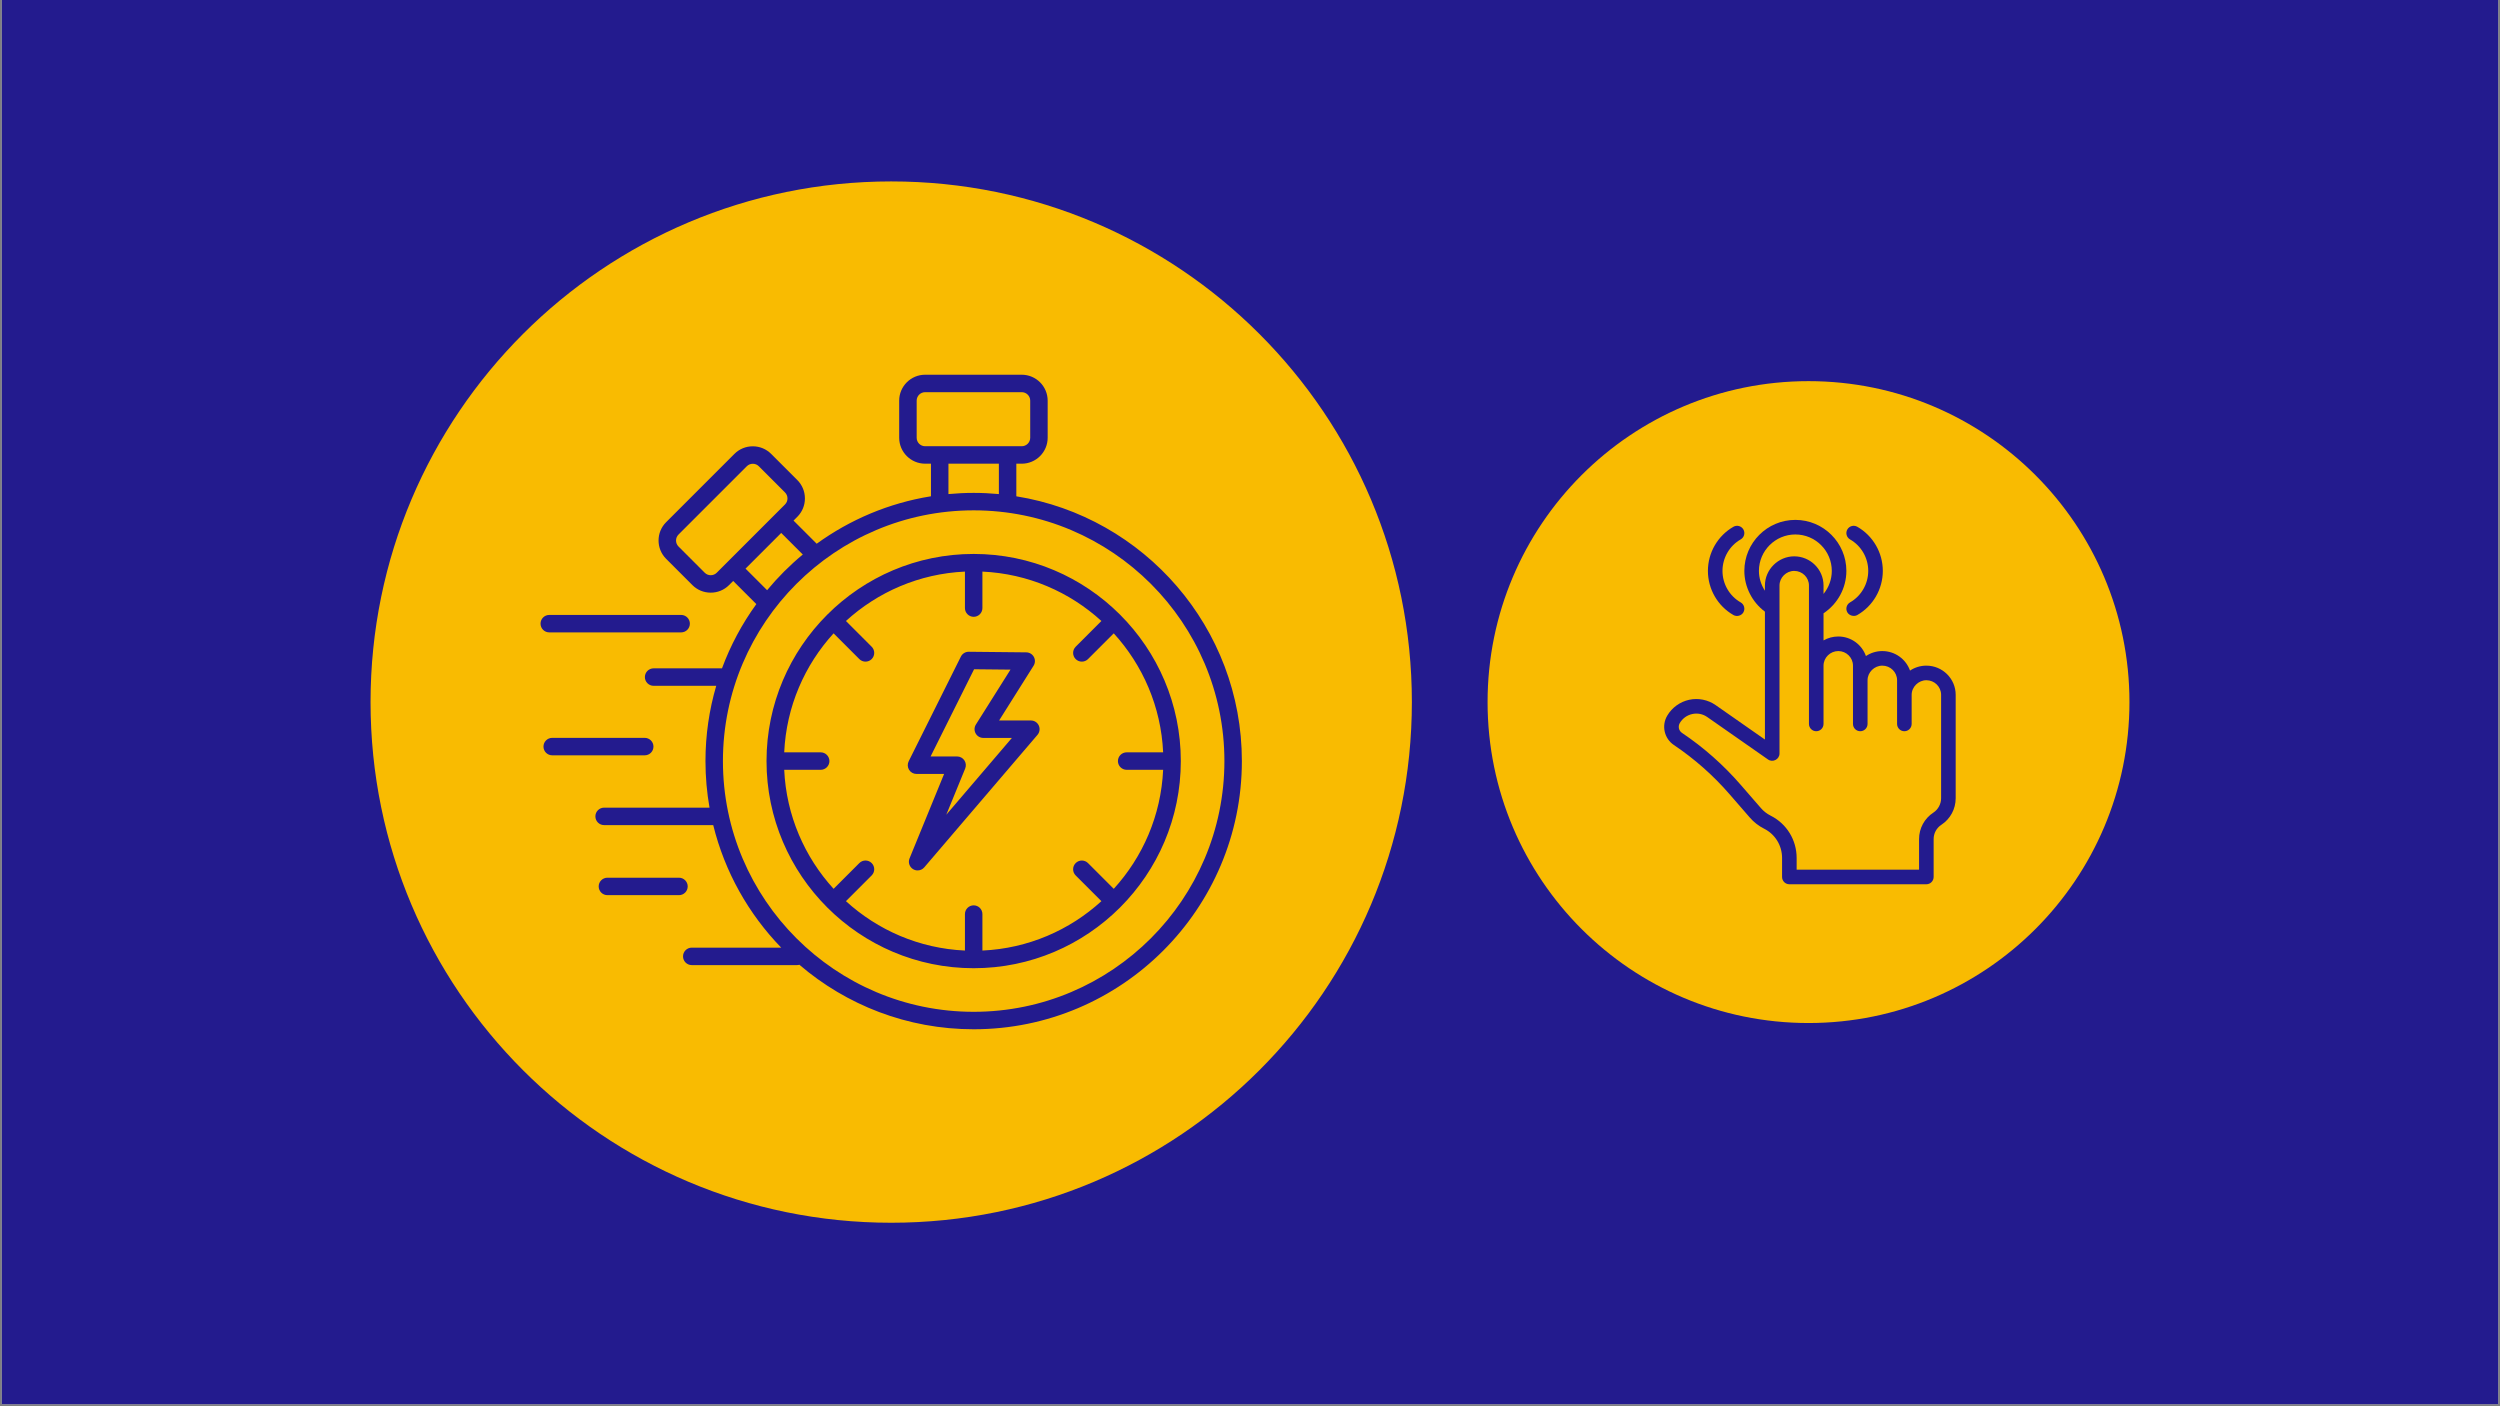 <svg xmlns="http://www.w3.org/2000/svg" xmlns:xlink="http://www.w3.org/1999/xlink" width="1600" zoomAndPan="magnify" viewBox="0 0 1200 675" height="900" preserveAspectRatio="xMidYMid meet" version="1.0"><rect x="0" y="0" width="1200" height="675" fill="#808080" stroke="none"/><defs><clipPath id="7d92bc4646"><path d="M 0.887 0 L 1199.113 0 L 1199.113 674 L 0.887 674 Z M 0.887 0 " clip-rule="nonzero"/></clipPath><clipPath id="21ee207170"><path d="M 177.863 87.082 L 677.699 87.082 L 677.699 586.918 L 177.863 586.918 Z M 177.863 87.082 " clip-rule="nonzero"/></clipPath><clipPath id="ae7f45e2a4"><path d="M 427.781 87.082 C 289.758 87.082 177.863 198.977 177.863 337 C 177.863 475.027 289.758 586.918 427.781 586.918 C 565.809 586.918 677.699 475.027 677.699 337 C 677.699 198.977 565.809 87.082 427.781 87.082 Z M 427.781 87.082 " clip-rule="nonzero"/></clipPath><clipPath id="356bb42f7e"><path d="M 714.035 182.949 L 1022.137 182.949 L 1022.137 491.051 L 714.035 491.051 Z M 714.035 182.949 " clip-rule="nonzero"/></clipPath><clipPath id="250ba2eeea"><path d="M 868.086 182.949 C 783.004 182.949 714.035 251.922 714.035 337 C 714.035 422.082 783.004 491.051 868.086 491.051 C 953.164 491.051 1022.137 422.082 1022.137 337 C 1022.137 251.922 953.164 182.949 868.086 182.949 Z M 868.086 182.949 " clip-rule="nonzero"/></clipPath><clipPath id="7bc500a9a5"><path d="M 259.457 179.828 L 596.457 179.828 L 596.457 494.363 L 259.457 494.363 Z M 259.457 179.828 " clip-rule="nonzero"/></clipPath><clipPath id="fc4196e299"><path d="M 798 249.504 L 938.973 249.504 L 938.973 424.746 L 798 424.746 Z M 798 249.504 " clip-rule="nonzero"/></clipPath></defs><g clip-path="url(#7d92bc4646)"><path fill="#ffffff" d="M 0.887 0 L 1199.113 0 L 1199.113 674 L 0.887 674 Z M 0.887 0 " fill-opacity="1" fill-rule="nonzero"/><path fill="#231b8e" d="M 0.887 0 L 1199.113 0 L 1199.113 674 L 0.887 674 Z M 0.887 0 " fill-opacity="1" fill-rule="nonzero"/></g><g clip-path="url(#21ee207170)"><g clip-path="url(#ae7f45e2a4)"><path fill="#f9bb01" d="M 177.863 87.082 L 677.699 87.082 L 677.699 586.918 L 177.863 586.918 Z M 177.863 87.082 " fill-opacity="1" fill-rule="nonzero"/></g></g><g clip-path="url(#356bb42f7e)"><g clip-path="url(#250ba2eeea)"><path fill="#f9bb01" d="M 714.035 182.949 L 1022.137 182.949 L 1022.137 491.051 L 714.035 491.051 Z M 714.035 182.949 " fill-opacity="1" fill-rule="nonzero"/></g></g><g clip-path="url(#7bc500a9a5)"><path fill="#231b8e" d="M 263.648 303.547 C 261.336 303.547 259.457 301.668 259.457 299.359 C 259.457 297.047 261.336 295.168 263.648 295.168 L 326.945 295.168 C 329.258 295.168 331.137 297.047 331.137 299.359 C 331.137 301.668 329.258 303.547 326.945 303.547 Z M 313.66 358.359 C 313.66 356.047 311.785 354.172 309.473 354.172 L 265.059 354.172 C 262.746 354.172 260.867 356.047 260.867 358.359 C 260.867 360.672 262.746 362.551 265.059 362.551 L 309.473 362.551 C 311.789 362.551 313.66 360.68 313.66 358.359 Z M 330.098 425.484 C 330.098 423.172 328.219 421.297 325.906 421.297 L 291.559 421.297 C 289.246 421.297 287.367 423.172 287.367 425.484 C 287.367 427.797 289.246 429.676 291.559 429.676 L 325.906 429.676 C 328.219 429.676 330.098 427.797 330.098 425.484 Z M 596.098 365.316 C 596.098 436.305 538.344 494.051 467.363 494.051 C 435.453 494.051 406.223 482.371 383.707 463.082 C 383.336 463.188 382.953 463.25 382.555 463.25 L 332.043 463.25 C 329.734 463.25 327.855 461.371 327.855 459.059 C 327.855 456.746 329.734 454.867 332.043 454.867 L 374.977 454.867 C 359.34 438.742 347.883 418.551 342.348 396.055 L 289.973 396.055 C 287.66 396.055 285.781 394.176 285.781 391.863 C 285.781 389.551 287.66 387.672 289.973 387.672 L 340.57 387.672 C 339.293 380.41 338.625 372.945 338.625 365.316 C 338.625 352.781 340.434 340.656 343.793 329.188 L 313.73 329.188 C 311.422 329.188 309.543 327.309 309.543 324.996 C 309.543 322.684 311.422 320.805 313.73 320.805 L 346.559 320.805 C 350.648 309.738 356.223 299.379 363.039 289.973 L 351.93 278.859 L 349.945 280.844 C 347.605 283.191 344.477 284.477 341.145 284.477 C 337.812 284.477 334.691 283.184 332.344 280.844 L 319.746 268.242 C 314.891 263.391 314.891 255.496 319.746 250.648 L 352.535 217.859 C 354.883 215.512 358.004 214.227 361.336 214.227 C 364.668 214.227 367.789 215.52 370.137 217.859 L 382.73 230.453 C 385.074 232.797 386.359 235.922 386.359 239.254 C 386.359 242.582 385.07 245.707 382.73 248.051 L 380.898 249.883 L 392.012 260.992 C 407.949 249.449 426.625 241.465 446.863 238.211 L 446.863 222.566 L 444.059 222.566 C 437.199 222.566 431.609 216.988 431.609 210.121 L 431.609 192.312 C 431.609 185.453 437.191 179.867 444.059 179.867 L 490.434 179.867 C 497.289 179.867 502.879 185.445 502.879 192.312 L 502.879 210.129 C 502.879 216.988 497.297 222.574 490.434 222.574 L 487.84 222.574 L 487.84 238.227 C 549.129 248.066 596.098 301.309 596.098 365.316 Z M 490.438 214.188 C 492.68 214.188 494.504 212.363 494.504 210.121 L 494.504 192.312 C 494.504 190.07 492.68 188.246 490.438 188.246 L 444.062 188.246 C 441.82 188.246 440 190.07 440 192.312 L 440 210.129 C 440 212.371 441.82 214.191 444.062 214.191 L 490.438 214.191 Z M 455.254 222.566 L 455.254 237.156 C 459.242 236.781 463.277 236.586 467.355 236.586 C 471.434 236.586 475.48 236.785 479.461 237.156 L 479.461 222.566 Z M 376.812 242.129 C 377.574 241.367 377.992 240.348 377.992 239.258 C 377.992 238.168 377.574 237.148 376.812 236.387 L 364.219 223.789 C 363.461 223.027 362.441 222.609 361.352 222.609 C 360.262 222.609 359.242 223.027 358.48 223.789 L 325.688 256.578 C 324.102 258.164 324.102 260.742 325.688 262.328 L 338.281 274.922 C 339.043 275.684 340.062 276.102 341.152 276.102 C 342.242 276.102 343.262 275.684 344.023 274.922 Z M 368.215 283.293 C 373.375 277.066 379.109 271.332 385.34 266.168 L 374.984 255.812 L 357.859 272.938 Z M 587.715 365.316 C 587.715 298.953 533.727 244.965 467.363 244.965 C 401 244.965 347.004 298.953 347.004 365.316 C 347.004 431.68 400.992 485.668 467.363 485.668 C 533.727 485.676 587.715 431.68 587.715 365.316 Z M 566.789 365.316 C 566.789 420.145 522.188 464.742 467.363 464.742 C 412.539 464.742 367.93 420.145 367.93 365.316 C 367.93 310.492 412.531 265.891 467.355 265.891 C 522.184 265.891 566.789 310.492 566.789 365.316 Z M 558.305 369.508 L 540.793 369.508 C 538.484 369.508 536.605 367.629 536.605 365.316 C 536.605 363.004 538.484 361.125 540.793 361.125 L 558.305 361.125 C 557.305 339.176 548.5 319.227 534.602 304.004 L 522.246 316.359 C 521.43 317.176 520.352 317.586 519.285 317.586 C 518.215 317.586 517.141 317.176 516.324 316.359 C 514.688 314.723 514.688 312.07 516.324 310.43 L 528.676 298.074 C 513.453 284.176 493.496 275.367 471.555 274.367 L 471.555 291.879 C 471.555 294.191 469.676 296.07 467.363 296.07 C 465.051 296.07 463.172 294.191 463.172 291.879 L 463.172 274.367 C 441.223 275.367 421.273 284.176 406.051 298.074 L 418.402 310.43 C 420.039 312.062 420.039 314.715 418.402 316.359 C 417.586 317.176 416.512 317.586 415.441 317.586 C 414.375 317.586 413.297 317.176 412.48 316.359 L 400.125 304.004 C 386.227 319.227 377.422 339.184 376.422 361.125 L 393.93 361.125 C 396.242 361.125 398.121 363.004 398.121 365.316 C 398.121 367.629 396.242 369.508 393.93 369.508 L 376.422 369.508 C 377.422 391.457 386.227 411.406 400.125 426.633 L 412.48 414.277 C 414.117 412.641 416.77 412.641 418.402 414.277 C 420.039 415.91 420.039 418.562 418.402 420.207 L 406.051 432.559 C 421.273 446.461 441.227 455.266 463.172 456.266 L 463.172 438.754 C 463.172 436.445 465.051 434.566 467.363 434.566 C 469.676 434.566 471.555 436.445 471.555 438.754 L 471.555 456.266 C 493.504 455.266 513.453 446.461 528.676 432.559 L 516.324 420.211 C 514.688 418.578 514.688 415.926 516.324 414.281 C 517.957 412.648 520.609 412.648 522.246 414.281 L 534.602 426.637 C 548.5 411.406 557.305 391.457 558.305 369.508 Z M 498.617 348.254 C 499.301 349.742 499.059 351.488 497.996 352.73 L 443.637 416.344 C 442.812 417.309 441.641 417.809 440.453 417.809 C 439.707 417.809 438.953 417.605 438.273 417.195 C 436.52 416.125 435.801 413.934 436.578 412.035 L 453.172 371.492 L 439.91 371.492 C 438.457 371.492 437.109 370.738 436.348 369.508 C 435.586 368.27 435.516 366.727 436.156 365.434 L 461.223 315.164 C 461.938 313.738 463.391 312.844 464.973 312.844 C 464.988 312.844 465.004 312.844 465.016 312.844 L 492.609 313.133 C 494.125 313.145 495.523 313.984 496.25 315.316 C 496.977 316.652 496.926 318.27 496.117 319.555 L 479.57 345.832 L 494.816 345.832 C 496.453 345.816 497.934 346.766 498.617 348.254 Z M 485.719 354.199 L 471.973 354.199 C 470.449 354.199 469.039 353.367 468.305 352.031 C 467.566 350.699 467.613 349.066 468.434 347.773 L 485.031 321.422 L 467.559 321.238 L 446.684 363.102 L 459.414 363.102 C 460.812 363.102 462.117 363.801 462.895 364.961 C 463.668 366.121 463.82 367.594 463.293 368.887 L 454.211 391.074 Z M 485.719 354.199 " fill-opacity="1" fill-rule="nonzero"/></g><path fill="#231b8e" d="M 832.055 295.223 C 833.621 296.121 835.863 295.613 836.828 293.926 C 837.785 292.246 837.203 290.109 835.527 289.152 C 830.141 286.07 826.793 280.277 826.793 274.035 C 826.793 267.793 830.141 261.996 835.527 258.918 C 837.203 257.957 837.785 255.82 836.828 254.145 C 835.867 252.469 833.73 251.887 832.055 252.844 C 824.492 257.168 819.797 265.289 819.797 274.035 C 819.797 282.777 824.492 290.898 832.055 295.223 Z M 832.055 295.223 " fill-opacity="1" fill-rule="nonzero"/><path fill="#231b8e" d="M 888.02 289.152 C 886.344 290.109 885.762 292.246 886.719 293.922 C 887.621 295.504 889.922 296.125 891.496 295.223 C 899.055 290.898 903.75 282.777 903.75 274.035 C 903.75 265.289 899.055 257.168 891.492 252.844 C 889.812 251.887 887.68 252.469 886.719 254.145 C 885.762 255.82 886.344 257.957 888.02 258.918 C 893.406 261.996 896.754 267.793 896.754 274.035 C 896.754 280.277 893.406 286.07 888.02 289.152 Z M 888.02 289.152 " fill-opacity="1" fill-rule="nonzero"/><g clip-path="url(#fc4196e299)"><path fill="#231b8e" d="M 924.645 319.508 C 921.82 319.508 919.113 320.34 916.809 321.887 C 914.883 316.434 909.652 312.512 903.512 312.512 C 900.695 312.512 897.98 313.344 895.645 314.906 C 893.734 309.445 888.508 305.516 882.379 305.516 C 879.852 305.516 877.422 306.172 875.293 307.406 L 875.293 294.387 C 882.086 289.855 886.258 282.262 886.258 274.035 C 886.258 260.531 875.273 249.547 861.773 249.547 C 848.273 249.547 837.289 260.531 837.289 274.035 C 837.289 281.734 841.047 289.035 847.164 293.598 C 847.164 314.699 847.164 354.98 847.164 354.98 L 823.5 338.449 C 819.828 335.883 815.215 334.953 810.836 335.891 C 806.445 336.836 802.602 339.602 800.293 343.48 C 797.434 348.285 798.82 354.48 803.449 357.59 C 813.355 364.25 822.355 372.203 830.191 381.234 L 839.898 392.414 C 841.832 394.645 844.148 396.445 846.781 397.777 C 852.09 400.449 855.391 405.836 855.391 411.824 L 855.391 420.945 C 855.391 422.879 856.957 424.445 858.887 424.445 L 924.645 424.445 C 926.578 424.445 928.145 422.879 928.145 420.945 L 928.145 402.758 C 928.145 399.977 929.535 397.41 931.879 395.887 C 936.168 393.062 938.727 388.309 938.727 383.168 L 938.727 333.5 C 938.727 325.785 932.41 319.508 924.645 319.508 Z M 844.285 274.035 C 844.285 264.391 852.129 256.543 861.773 256.543 C 871.418 256.543 879.262 264.391 879.262 274.035 C 879.262 278.129 877.812 282.012 875.293 285.09 L 875.293 281.031 C 875.293 273.316 868.977 267.039 861.211 267.039 C 853.586 267.039 847.164 273.383 847.164 281.031 C 847.164 281.039 847.164 281.969 847.164 283.547 C 845.34 280.746 844.285 277.449 844.285 274.035 Z M 931.73 383.168 C 931.73 385.906 930.312 388.539 928.047 390.031 C 923.727 392.844 921.148 397.602 921.148 402.758 L 921.148 417.449 L 862.387 417.449 L 862.387 411.824 C 862.387 403.176 857.613 395.398 849.93 391.527 C 848.113 390.613 846.52 389.371 845.184 387.828 L 835.477 376.648 C 827.234 367.152 817.77 358.785 807.352 351.785 C 805.805 350.746 805.344 348.672 806.305 347.055 C 807.641 344.812 809.773 343.277 812.309 342.73 C 814.832 342.188 817.379 342.707 819.492 344.184 L 848.656 364.559 C 850.938 366.156 854.16 364.473 854.16 361.691 C 854.16 361.441 854.16 281.031 854.16 281.031 C 854.16 277.215 857.402 274.035 861.211 274.035 C 865.121 274.035 868.297 277.172 868.297 281.031 L 868.297 347.488 C 868.297 349.422 869.863 350.988 871.797 350.988 C 873.727 350.988 875.293 349.422 875.293 347.488 L 875.293 319.508 C 875.293 315.648 878.543 312.512 882.379 312.512 C 886.266 312.512 889.43 315.648 889.43 319.508 L 889.43 347.488 C 889.43 349.422 890.996 350.988 892.93 350.988 C 894.859 350.988 896.426 349.422 896.426 347.488 L 896.426 326.504 C 896.426 322.684 899.703 319.508 903.512 319.508 C 907.422 319.508 910.598 322.645 910.598 326.504 L 910.598 347.488 C 910.598 349.422 912.164 350.988 914.098 350.988 C 916.027 350.988 917.594 349.422 917.594 347.488 L 917.594 333.5 C 917.594 329.695 920.91 326.504 924.645 326.504 C 928.555 326.504 931.73 329.641 931.73 333.5 Z M 931.73 383.168 " fill-opacity="1" fill-rule="nonzero"/></g></svg>